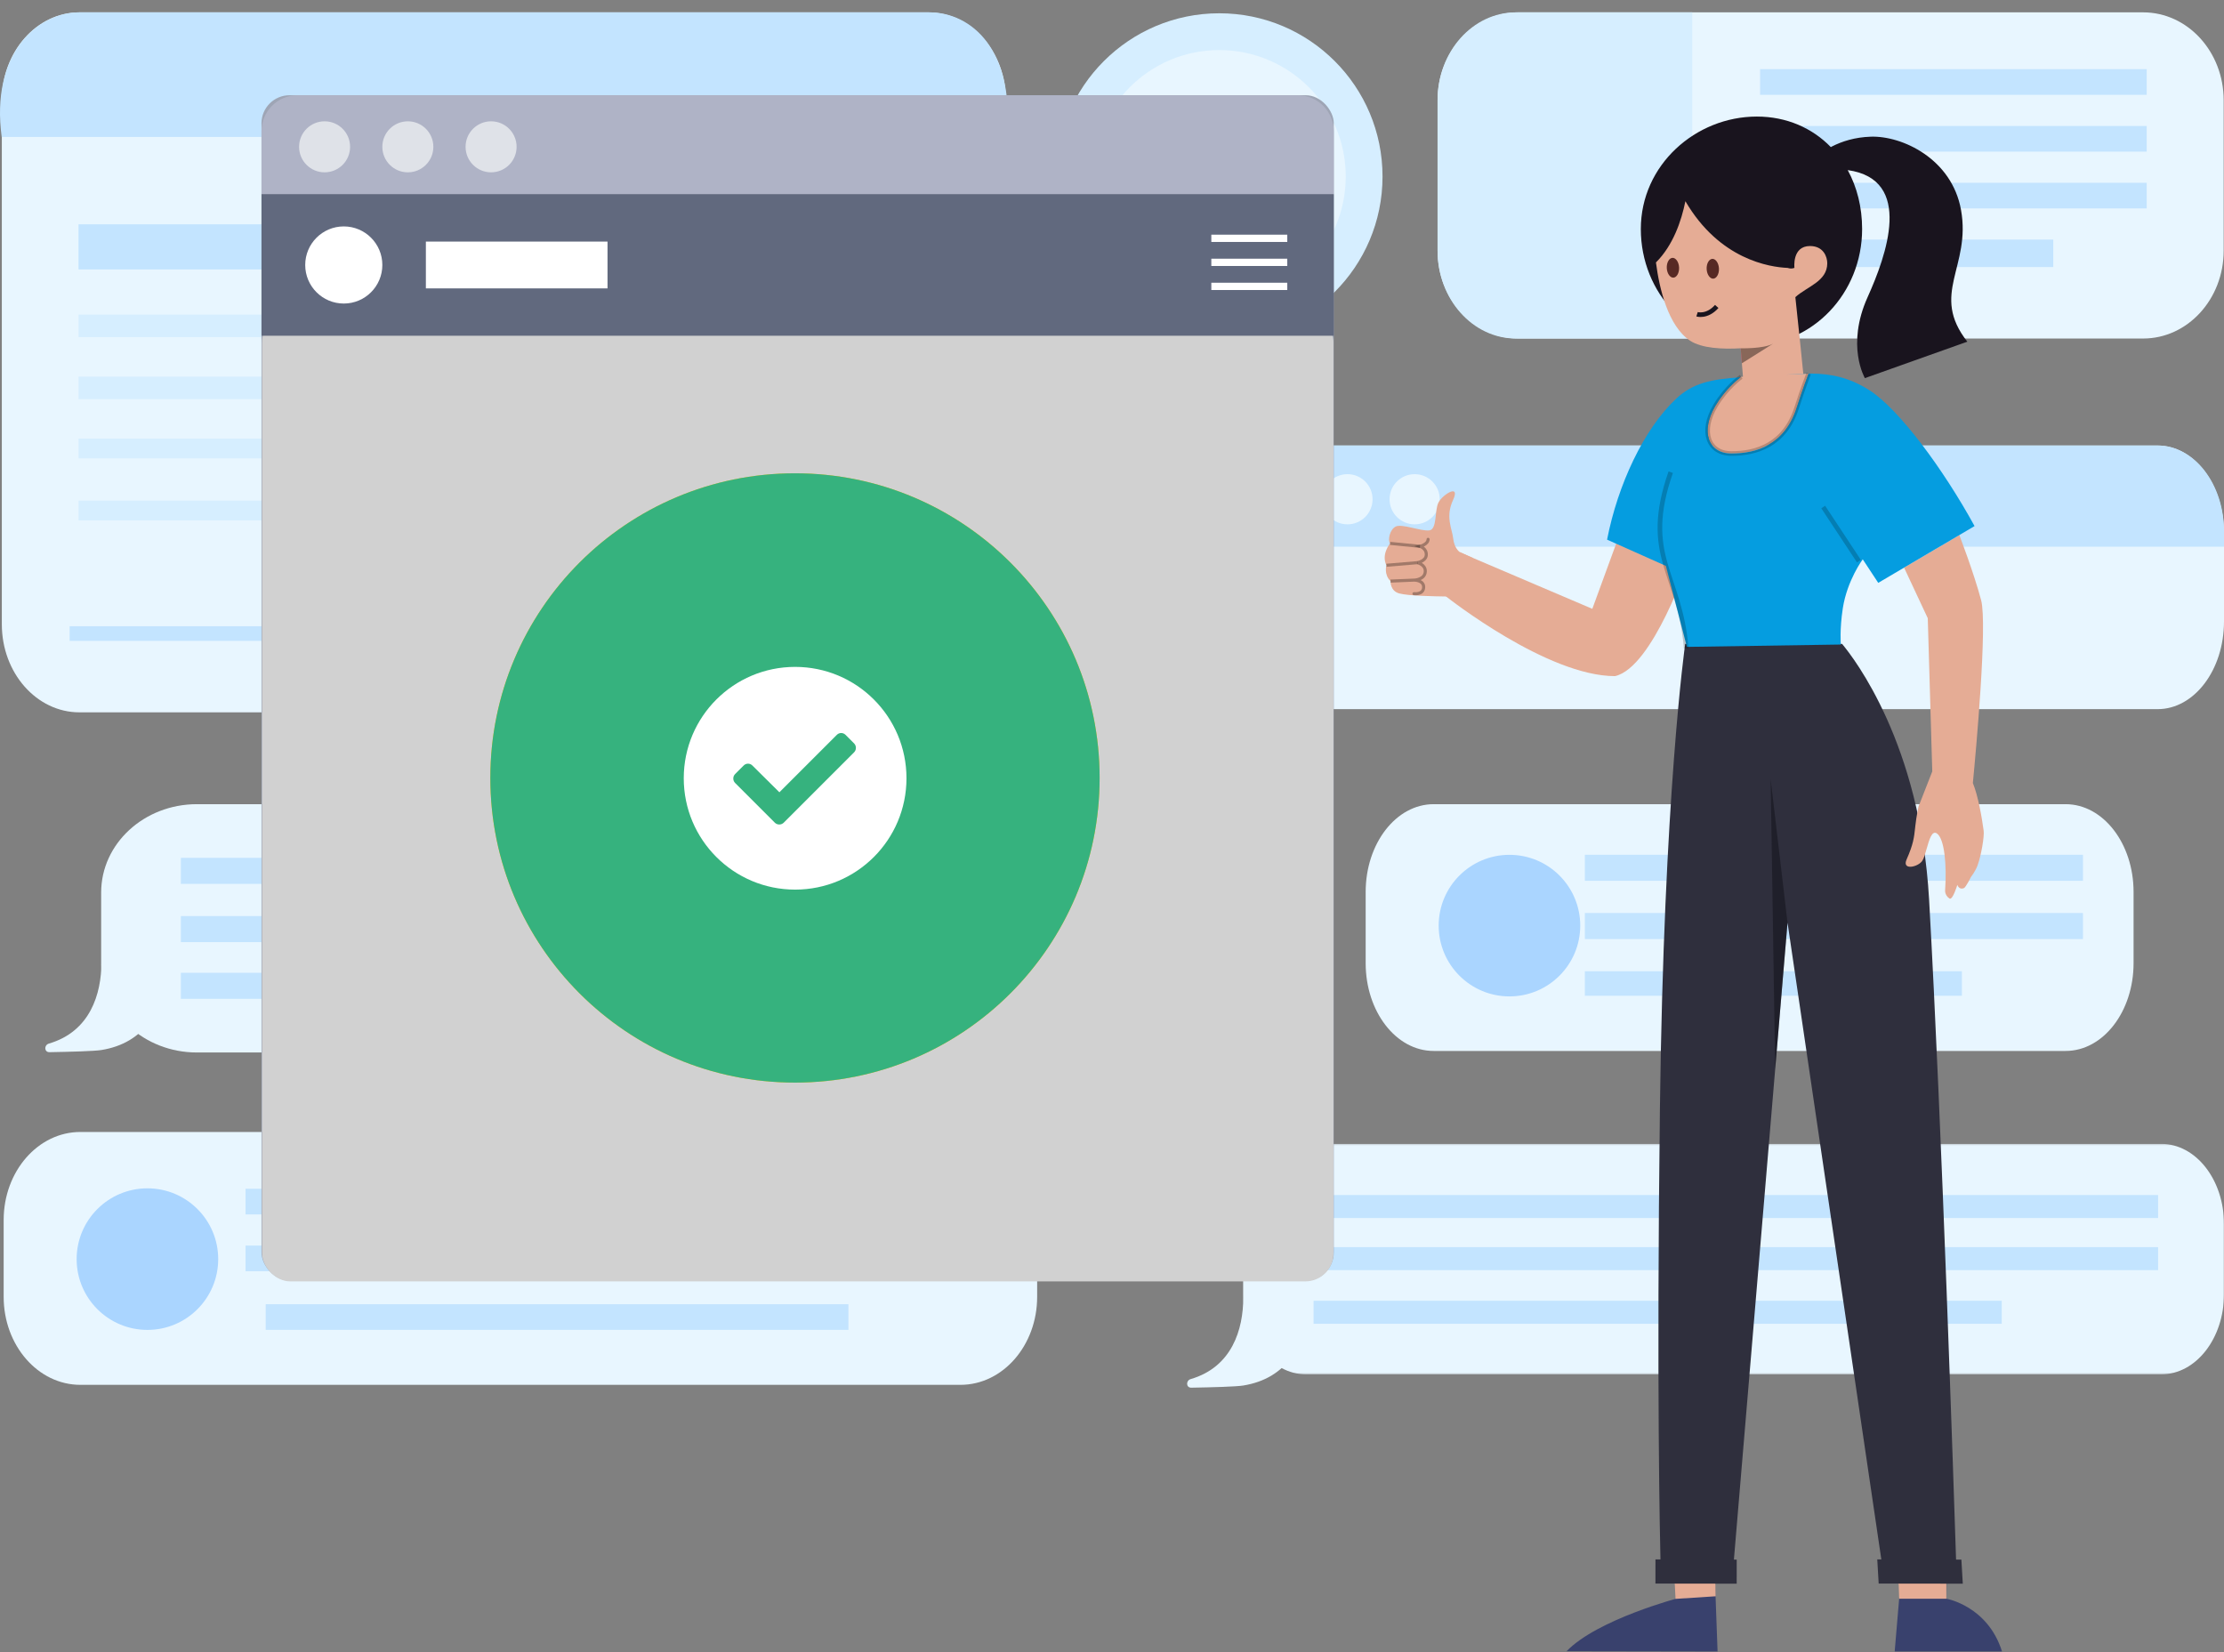 <svg width="1451" height="1078" viewBox="0 0 1451 1078" fill="none" xmlns="http://www.w3.org/2000/svg">
<rect x="0" y="0" width="1451" height="1078" fill="#808080" stroke="none"/>
<mask id="mask0_2145_201" style="mask-type:luminance" maskUnits="userSpaceOnUse" x="811" y="746" width="640" height="151">
<path fill-rule="evenodd" clip-rule="evenodd" d="M811.143 746.3H1451V896.65H811.143V746.3Z" fill="white"/>
</mask>
<g mask="url(#mask0_2145_201)">
<path fill-rule="evenodd" clip-rule="evenodd" d="M1451 798.632V844.318C1451 873.215 1432.69 896.65 1410.09 896.65H852.057C829.464 896.65 811.143 873.215 811.143 844.318V798.632C811.143 769.725 829.464 746.3 852.057 746.3H1410.09C1432.69 746.3 1451 769.725 1451 798.632Z" fill="#E8F6FF"/>
</g>
<path fill-rule="evenodd" clip-rule="evenodd" d="M852.119 809.601C852.491 809.972 852.698 810.18 853.07 810.552V846.536C853.07 878.24 838.971 899.428 811.143 903.946C806.496 904.7 790.55 905.125 777.212 905.354C773.772 905.412 773.566 900.705 776.869 899.74C803.76 891.883 811.143 867.454 811.143 846.536V810.552C811.515 810.18 811.721 809.972 812.093 809.601H852.119Z" fill="#E8F6FF"/>
<path fill-rule="evenodd" clip-rule="evenodd" d="M854 794.665H1408V779.665H854V794.665Z" fill="#C3E4FF"/>
<path fill-rule="evenodd" clip-rule="evenodd" d="M854 828.665H1408V813.665H854V828.665Z" fill="#C3E4FF"/>
<path fill-rule="evenodd" clip-rule="evenodd" d="M857 863.665H1306V848.665H857V863.665Z" fill="#C3E4FF"/>
<path fill-rule="evenodd" clip-rule="evenodd" d="M451.546 686.665H128.454C93.962 686.665 66 660.861 66 629.032V582.298C66 550.467 93.962 524.665 128.454 524.665H451.546C486.038 524.665 514 550.467 514 582.298V629.032C514 660.861 486.038 686.665 451.546 686.665Z" fill="#E8F6FF"/>
<path fill-rule="evenodd" clip-rule="evenodd" d="M107.162 590.71L108.112 591.66V627.646C108.112 659.349 94.013 680.538 66.185 685.056C61.539 685.809 45.593 686.235 32.254 686.463C28.814 686.521 28.609 681.815 31.912 680.85C58.801 672.993 66.185 648.563 66.185 627.646V591.66L67.136 590.71H107.162Z" fill="#E8F6FF"/>
<path fill-rule="evenodd" clip-rule="evenodd" d="M118 576.665H462V559.665H118V576.665Z" fill="#C3E4FF"/>
<path fill-rule="evenodd" clip-rule="evenodd" d="M118 614.665H462V597.665H118V614.665Z" fill="#C3E4FF"/>
<path fill-rule="evenodd" clip-rule="evenodd" d="M118 651.665H378V634.665H118V651.665Z" fill="#C3E4FF"/>
<path fill-rule="evenodd" clip-rule="evenodd" d="M626.614 903.504H52.443C24.8 903.504 2.391 877.795 2.391 846.082V795.945C2.391 764.231 24.8 738.522 52.443 738.522H626.614C654.257 738.522 676.666 764.231 676.666 795.945V846.082C676.666 877.795 654.257 903.504 626.614 903.504Z" fill="#E8F6FF"/>
<path fill-rule="evenodd" clip-rule="evenodd" d="M160.2 792.321H624.063V775.583H160.2V792.321Z" fill="#C3E4FF"/>
<path fill-rule="evenodd" clip-rule="evenodd" d="M160.2 829.382H624.063V812.645H160.2V829.382Z" fill="#C3E4FF"/>
<path fill-rule="evenodd" clip-rule="evenodd" d="M173.351 867.639H553.527V850.901H173.351V867.639Z" fill="#C3E4FF"/>
<path fill-rule="evenodd" clip-rule="evenodd" d="M142.361 821.475C142.361 846.982 121.687 867.659 96.182 867.659C70.678 867.659 50.003 846.982 50.003 821.475C50.003 795.968 70.678 775.291 96.182 775.291C121.687 775.291 142.361 795.968 142.361 821.475Z" fill="#AAD5FF"/>
<path fill-rule="evenodd" clip-rule="evenodd" d="M1347.66 685.665H935.342C910.854 685.665 891 660.02 891 628.388V581.942C891 550.308 910.854 524.665 935.342 524.665H1347.66C1372.15 524.665 1392 550.308 1392 581.942V628.388C1392 660.02 1372.15 685.665 1347.66 685.665Z" fill="#E8F6FF"/>
<path fill-rule="evenodd" clip-rule="evenodd" d="M1034 574.665H1359V557.665H1034V574.665Z" fill="#C3E4FF"/>
<path fill-rule="evenodd" clip-rule="evenodd" d="M1034 612.665H1359V595.665H1034V612.665Z" fill="#C3E4FF"/>
<path fill-rule="evenodd" clip-rule="evenodd" d="M1034 649.665H1280V633.665H1034V649.665Z" fill="#C3E4FF"/>
<path fill-rule="evenodd" clip-rule="evenodd" d="M1030.99 603.889C1030.99 629.396 1010.32 650.073 984.813 650.073C959.308 650.073 938.633 629.396 938.633 603.889C938.633 578.381 959.308 557.704 984.813 557.704C1010.32 557.704 1030.99 578.381 1030.99 603.889Z" fill="#AAD5FF"/>
<path fill-rule="evenodd" clip-rule="evenodd" d="M605.715 464.747H51.822C23.862 464.747 1.195 439.02 1.195 407.285V65.52C1.195 33.785 23.862 8.058 51.822 8.058H605.715C633.676 8.058 656.342 33.785 656.342 65.52V407.285C656.342 439.02 633.676 464.747 605.715 464.747Z" fill="#E8F6FF"/>
<path fill-rule="evenodd" clip-rule="evenodd" d="M1.114 89.353C-6.194 35.721 23.803 8.058 51.791 8.058H606.233C634.221 8.058 662.1 32.954 656.91 89.353C571.966 89.353 230.916 89.353 1.114 89.353Z" fill="#C3E4FF"/>
<path fill-rule="evenodd" clip-rule="evenodd" d="M51.227 175.788H222.307V146.354H51.227V175.788Z" fill="#C3E4FF"/>
<path fill-rule="evenodd" clip-rule="evenodd" d="M51.227 219.937H538.712V205.221H51.227V219.937Z" fill="#D6EEFF"/>
<path fill-rule="evenodd" clip-rule="evenodd" d="M51.227 299.039H555.268V286.162H51.227V299.039Z" fill="#D6EEFF"/>
<path fill-rule="evenodd" clip-rule="evenodd" d="M51.227 339.509H422.819V326.632H51.227V339.509Z" fill="#D6EEFF"/>
<path fill-rule="evenodd" clip-rule="evenodd" d="M51.227 260.408H577.343V245.691H51.227V260.408Z" fill="#D6EEFF"/>
<path fill-rule="evenodd" clip-rule="evenodd" d="M45.43 418.122H603.739V408.558H45.43V418.122Z" fill="#C3E4FF"/>
<path fill-rule="evenodd" clip-rule="evenodd" d="M1407.68 462.665H802.318C778.394 462.665 759 437.056 759 405.466V347.865C759 316.274 778.394 290.665 802.318 290.665H1407.68C1431.61 290.665 1451 316.274 1451 347.865V405.466C1451 437.056 1431.61 462.665 1407.68 462.665Z" fill="#E8F6FF"/>
<path fill-rule="evenodd" clip-rule="evenodd" d="M1451 346.577V356.665H759V346.577C759 315.697 778.4 290.665 802.322 290.665H1407.68C1431.6 290.665 1451 315.697 1451 346.577Z" fill="#C3E4FF"/>
<path fill-rule="evenodd" clip-rule="evenodd" d="M902 115.165C902 144.648 890.015 171.336 870.656 190.615C851.399 209.804 824.825 221.665 795.5 221.665C766.175 221.665 739.611 209.815 720.355 190.615C700.984 171.347 689 144.66 689 115.165C689 56.345 736.68 8.665 795.5 8.665C854.32 8.665 902 56.345 902 115.165Z" fill="#D6EEFF"/>
<path fill-rule="evenodd" clip-rule="evenodd" d="M878 115.165C878 138.004 868.716 158.677 853.72 173.612C838.803 188.477 818.216 197.665 795.5 197.665C772.783 197.665 752.207 188.485 737.289 173.612C722.284 158.685 713 138.012 713 115.165C713 69.6 749.935 32.665 795.5 32.665C841.065 32.665 878 69.6 878 115.165Z" fill="#E8F6FF"/>
<path fill-rule="evenodd" clip-rule="evenodd" d="M827 96.665C827 114.338 812.898 128.665 795.501 128.665C778.103 128.665 764 114.338 764 96.665C764 78.992 778.103 64.665 795.501 64.665C812.898 64.665 827 78.992 827 96.665Z" fill="#D6EEFF"/>
<path fill-rule="evenodd" clip-rule="evenodd" d="M854 173.693C839.01 188.508 818.322 197.665 795.494 197.665C772.666 197.665 751.989 188.516 737 173.693C743.652 147.807 767.322 128.665 795.494 128.665C823.676 128.665 847.347 147.807 854 173.693Z" fill="#D6EEFF"/>
<path fill-rule="evenodd" clip-rule="evenodd" d="M851.677 325.724C851.677 334.762 844.351 342.089 835.314 342.089C826.277 342.089 818.952 334.762 818.952 325.724C818.952 316.686 826.277 309.359 835.314 309.359C844.351 309.359 851.677 316.686 851.677 325.724Z" fill="#E8F6FF"/>
<path fill-rule="evenodd" clip-rule="evenodd" d="M895.498 325.724C895.498 334.762 888.172 342.089 879.135 342.089C870.098 342.089 862.772 334.762 862.772 325.724C862.772 316.686 870.098 309.359 879.135 309.359C888.172 309.359 895.498 316.686 895.498 325.724Z" fill="#E8F6FF"/>
<path fill-rule="evenodd" clip-rule="evenodd" d="M939.319 325.724C939.319 334.762 931.993 342.089 922.955 342.089C913.919 342.089 906.593 334.762 906.593 325.724C906.593 316.686 913.919 309.359 922.955 309.359C931.993 309.359 939.319 316.686 939.319 325.724Z" fill="#E8F6FF"/>
<path fill-rule="evenodd" clip-rule="evenodd" d="M821.479 581.926V628.478C821.479 660.192 795.772 685.893 764.072 685.893H643.202C611.502 685.893 585.807 660.192 585.807 628.478V581.926C585.807 570.797 588.98 560.398 594.457 551.595C596.527 548.282 598.917 545.195 601.597 542.375C602.487 541.442 603.409 540.531 604.363 539.662C614.58 530.26 628.225 524.524 643.202 524.524H764.072C779.047 524.524 792.694 530.26 802.911 539.662C803.864 540.531 804.787 541.442 805.677 542.375C808.357 545.195 810.747 548.282 812.817 551.606C818.306 560.408 821.479 570.797 821.479 581.926Z" fill="#E8F6FF"/>
<path fill-rule="evenodd" clip-rule="evenodd" d="M689.018 621.582C671.922 621.582 658.12 607.779 658.12 590.679C658.12 573.581 671.922 559.777 689.018 559.777C706.116 559.777 719.917 573.581 719.917 590.679C719.917 607.779 706.116 621.582 689.018 621.582ZM730.217 621.582H724.793L722.87 619.728C729.599 611.899 733.65 601.735 733.65 590.679C733.65 566.027 713.668 546.043 689.018 546.043C664.369 546.043 644.387 566.027 644.387 590.679C644.387 615.332 664.369 635.317 689.018 635.317C700.074 635.317 710.236 631.264 718.064 624.534L719.917 626.458V631.883L754.25 666.15L764.481 655.917L730.217 621.582Z" fill="#D6EEFF"/>
<path fill-rule="evenodd" clip-rule="evenodd" d="M847.046 535.388C847.046 557.48 829.14 575.389 807.05 575.389C784.961 575.389 767.054 557.48 767.054 535.388C767.054 513.297 784.961 495.388 807.05 495.388C829.14 495.388 847.046 513.297 847.046 535.388Z" fill="#C3E4FF"/>
<path fill-rule="evenodd" clip-rule="evenodd" d="M1450.79 65.403V163.526C1450.79 195.192 1427.26 220.861 1398.24 220.861H990.474C961.449 220.861 937.91 195.192 937.91 163.526V65.403C937.91 33.737 961.449 8.058 990.474 8.058H1398.24C1427.26 8.058 1450.79 33.737 1450.79 65.403Z" fill="#E8F6FF"/>
<path fill-rule="evenodd" clip-rule="evenodd" d="M1148.32 61.856H1400.58V45.119H1148.32V61.856Z" fill="#C3E4FF"/>
<path fill-rule="evenodd" clip-rule="evenodd" d="M1148.32 98.918H1400.58V82.18H1148.32V98.918Z" fill="#C3E4FF"/>
<path fill-rule="evenodd" clip-rule="evenodd" d="M1148.32 135.979H1400.58V119.241H1148.32V135.979Z" fill="#C3E4FF"/>
<path fill-rule="evenodd" clip-rule="evenodd" d="M1148.32 174.235H1339.61V156.302H1148.32V174.235Z" fill="#C3E4FF"/>
<path fill-rule="evenodd" clip-rule="evenodd" d="M1104.09 8.058V220.861H989C960.789 220.861 937.91 195.192 937.91 163.526V65.403C937.91 33.737 960.789 8.058 989 8.058H1104.09Z" fill="#D6EEFF"/>
<path fill-rule="evenodd" clip-rule="evenodd" d="M1095.61 1042.44L1092.74 1017.37L1117.97 1005.66L1120.59 1077.46L1022.08 1077.29C1042.17 1056.45 1095.61 1042.44 1095.61 1042.44ZM1242.27 1010.52L1270.19 1011.13L1269.91 1043.04C1269.91 1043.04 1296.84 1047.71 1306.17 1077.46H1236.14L1239.18 1041.62L1242.27 1010.52Z" fill="#39416D"/>
<path fill-rule="evenodd" clip-rule="evenodd" d="M1238.09 1012.64L1269.87 1002.97L1269.87 1043.04H1239.06L1238.09 1012.64ZM1092.08 1021.63L1118.55 1011.11L1119.36 1041.45L1093.17 1043.14L1092.08 1021.63Z" fill="#E5AC95"/>
<path d="M1276.19 1017.5C1274.94 978.607 1266.88 732.957 1258.59 586.808C1252.85 485.51 1209.89 429.739 1201.83 420.102H1099.47C1099.28 421.396 1085.5 518.927 1082.98 723.005C1080.72 905.768 1083.05 1005.67 1083.34 1017.41L1083.34 1017.42L1080.07 1017.41L1080.05 1033.15L1133.06 1033.23L1133.08 1017.5L1131.25 1017.5L1131.25 1017.5L1158.17 697.674L1166.23 601.953L1227.43 1017.41L1227.43 1017.42L1224.78 1017.41L1225.7 1033.15L1280.58 1033.23L1279.66 1017.5L1276.19 1017.5L1276.19 1017.5Z" fill="#2F2F3D"/>
<path opacity="0.398" fill-rule="evenodd" clip-rule="evenodd" d="M1166.23 601.956L1155.22 508.319L1158.17 697.672L1166.23 601.956Z" fill="#0A0A0F"/>
<path d="M1205.51 110.98C1248.75 117.025 1230.63 166.925 1218.48 193.868C1204.22 225.493 1216.71 246.697 1216.71 246.697L1283.54 222.919C1259.01 191.66 1286.1 174.252 1279.43 136.981C1273.45 103.548 1240.98 88.464 1220.47 89.175C1210.23 89.53 1201.85 92.173 1195.22 95.561C1194.96 95.69 1194.72 95.828 1194.49 95.974C1182.38 83.502 1165.6 76.047 1146.21 76.047C1106.34 76.047 1070.52 107.573 1070.52 149.433C1070.52 191.293 1102.84 225.226 1142.71 225.226C1182.58 225.226 1214.9 191.293 1214.9 149.433C1214.9 135.126 1211.54 122.027 1205.51 110.98Z" fill="#19141E"/>
<path fill-rule="evenodd" clip-rule="evenodd" d="M1135.66 227.228C1135.66 227.228 1150.49 227.667 1156.8 224.208L1136.45 237.017L1135.66 227.228Z" fill="#CF3E83"/>
<path d="M1080.39 171.229C1082.61 188.469 1088.38 212.76 1102.62 222.249C1110.18 227.281 1123.93 227.902 1135.66 227.224L1138.35 260.603L1176.62 244.815C1176.62 244.815 1172.94 207.978 1171.34 193.856C1179.03 186.87 1192.14 183.63 1192.16 171.761C1192.16 167.647 1189.77 160.535 1180.92 160.512C1169.04 160.501 1170.74 174.771 1170.74 174.771C1169.26 175.344 1167.79 175.311 1166.32 174.785C1154.56 174.295 1121.84 169.359 1099.6 131.271C1097 144.092 1091.61 160.072 1080.39 171.229Z" fill="#E5AC95"/>
<path fill-rule="evenodd" clip-rule="evenodd" d="M1112.47 175.634C1112.68 179.752 1115.09 182.96 1117.86 182.8C1120.63 182.641 1122.71 179.173 1122.49 175.055C1122.28 170.937 1119.87 167.729 1117.1 167.889C1114.33 168.048 1112.25 171.517 1112.47 175.634Z" fill="#572924"/>
<path d="M1112.47 175.634C1112.68 179.752 1115.09 182.96 1117.86 182.8C1120.63 182.641 1122.71 179.173 1122.49 175.055C1122.28 170.937 1119.87 167.729 1117.1 167.889C1114.33 168.048 1112.25 171.517 1112.47 175.634" stroke="#E5AC95" stroke-width="2"/>
<path fill-rule="evenodd" clip-rule="evenodd" d="M1086.45 174.976C1086.67 179.095 1089.08 182.303 1091.85 182.143C1094.62 181.983 1096.7 178.515 1096.48 174.397C1096.27 170.279 1093.86 167.07 1091.09 167.23C1088.32 167.39 1086.24 170.858 1086.45 174.976Z" fill="#572924"/>
<path d="M1086.45 174.976C1086.67 179.095 1089.08 182.303 1091.85 182.143C1094.62 181.983 1096.7 178.515 1096.48 174.397C1096.27 170.279 1093.86 167.07 1091.09 167.23C1088.32 167.39 1086.24 170.858 1086.45 174.976" stroke="#E5AC95" stroke-width="2"/>
<path d="M1107.2 205.029C1107.2 205.029 1113.62 207.104 1120.05 199.943" stroke="#19141E" stroke-width="3"/>
<path opacity="0.403" fill-rule="evenodd" clip-rule="evenodd" d="M1135.68 227.228C1135.68 227.228 1150.51 227.667 1156.83 224.207L1136.47 237.015L1135.68 227.228Z" fill="black"/>
<path fill-rule="evenodd" clip-rule="evenodd" d="M1119.15 264.825C1126.34 252.65 1135.98 245.842 1135.98 245.842L1180 243.717C1180 243.717 1176.25 253.382 1172.28 265.811C1164.44 290.38 1145.82 295.902 1129.6 295.874C1114.45 295.85 1109.3 281.481 1119.15 264.825ZM1251.71 526.187L1260.67 503.287L1257.73 403.346L1242.27 370.329L1278.34 349.11C1278.34 349.11 1287.75 373.535 1292.54 391.56C1296.74 407.312 1289.14 490.237 1287.15 510.891C1290.51 518.929 1293.07 533.439 1294.2 542.035C1294.68 545.683 1292.64 558.097 1290.15 564.785C1288.73 568.573 1286.04 571.966 1286.04 571.966C1286.04 571.966 1282.57 578.851 1281.4 579.376C1278.11 580.861 1277.02 577.306 1277.02 577.306C1277.02 577.306 1274.01 587.425 1271.94 586.228C1270.66 585.489 1268.88 583.392 1269.05 580.824C1270.18 564.472 1268.67 547.156 1263.66 543.752C1260.44 541.566 1258.66 547.877 1256.98 553.786C1256.05 557.08 1255.16 560.248 1254.07 561.75C1251.12 565.82 1240.71 567.996 1243.93 560.711C1248.33 550.729 1248.8 546.414 1249.49 539.98C1249.52 539.675 1249.56 539.365 1249.59 539.05C1250.35 532.082 1251.71 526.187 1251.71 526.187Z" fill="#E5AC95"/>
<path fill-rule="evenodd" clip-rule="evenodd" d="M945.794 389.203L957.641 389.357L960.883 364.011L952.214 360.051C952.214 360.051 948.8 357.672 948.1 351.307C947.4 344.943 942.882 337.302 947.986 326.277C953.089 315.253 941.203 322.593 938.511 327.823C935.818 333.052 937.784 345.499 932.41 346.058C927.036 346.618 914.583 341.557 910.628 343.511C906.675 345.465 905.252 352.533 906.946 354.515C906.946 354.515 901.003 361.611 904.528 368.795C904.528 368.795 902.739 374.78 907.203 379.121C907.203 379.121 906.912 385.626 912.991 387.188C919.069 388.75 934.058 389.048 945.794 389.203Z" fill="#E5AC95"/>
<path d="M931.72 351.863C931.668 355.17 926.466 356.453 926.466 356.453C926.466 356.453 930.848 357.731 930.547 362.169C930.279 366.111 924.778 367.098 924.778 367.098C924.778 367.098 930.112 368.324 929.898 372.827C929.644 378.146 922.928 378.461 922.928 378.461C922.928 378.461 929.258 378.618 928.819 383.467C928.398 388.119 922.512 387.336 922.512 387.336" stroke="black" stroke-opacity="0.3" stroke-width="2" stroke-linecap="round"/>
<path d="M906.947 354.515L926.468 356.452" stroke="black" stroke-opacity="0.3" stroke-width="2"/>
<path d="M904.527 368.794L924.779 367.098" stroke="black" stroke-opacity="0.3" stroke-width="2"/>
<path d="M907.202 379.121L922.928 378.46" stroke="black" stroke-opacity="0.3" stroke-width="2"/>
<path d="M943.265 389C949.075 381.476 952.765 360.5 952.765 360.5L1038.87 397.211L1060.41 338.35L1101.86 365.357C1101.86 365.357 1078.47 435.521 1053.69 441.122C1009.47 441.122 944.979 390.35 943.265 389Z" fill="#E5AC95"/>
<path d="M1165.49 244.418L1180 243.717C1180 243.717 1176.25 253.382 1172.28 265.811C1164.44 290.38 1145.82 295.902 1129.6 295.874C1114.45 295.85 1109.3 281.481 1119.15 264.825C1125.48 254.102 1133.71 247.541 1135.59 246.13C1116.45 247.423 1104.54 249.825 1093.51 260.173C1072.5 279.875 1055.49 316.196 1048.5 352.079L1086.88 369.21L1100.56 422.041L1201.02 420.51C1201.02 420.51 1200.14 410.833 1202.3 396.85C1205.13 378.56 1215.31 364.912 1215.31 364.912L1225.42 380.271L1288.26 343.225C1267.68 305.709 1238.99 267.027 1219.86 254.719C1206.34 246.02 1193.96 243.836 1181.87 243.717C1176.37 243.663 1170.85 244.038 1165.49 244.418Z" fill="#059DE0"/>
<path opacity="0.203" d="M1100.11 422.959C1096.27 374.224 1070.9 362.722 1090.04 308.065" stroke="black" stroke-width="3"/>
<path opacity="0.202" d="M1135.98 245.842C1135.98 245.842 1126.34 252.65 1119.15 264.825C1109.3 281.481 1114.45 295.85 1129.6 295.874C1145.82 295.902 1164.44 290.38 1172.28 265.811C1176.25 253.382 1180 243.717 1180 243.717" stroke="black" stroke-width="3"/>
<path opacity="0.203" d="M1189.51 330.793L1212.82 366.11" stroke="black" stroke-width="3"/>
<rect x="170.605" y="62.127" width="699.594" height="773.375" rx="18.316" fill="#9EA5B5"/>
<rect x="171" y="205" width="699" height="631" rx="18.316" fill="#D1D1D1"/>
<path fill-rule="evenodd" clip-rule="evenodd" d="M194.129 62.127H846.664C859.656 62.127 870.188 72.659 870.188 85.651V126.696H170.605V85.651C170.605 72.659 181.138 62.127 194.129 62.127Z" fill="#AFB3C6"/>
<path fill-rule="evenodd" clip-rule="evenodd" d="M211.772 112.432C220.964 112.432 228.415 104.981 228.415 95.79C228.415 86.598 220.964 79.147 211.772 79.147C202.581 79.147 195.13 86.598 195.13 95.79C195.13 104.981 202.581 112.432 211.772 112.432Z" fill="#DFE2E8"/>
<path fill-rule="evenodd" clip-rule="evenodd" d="M266.092 112.432C275.284 112.432 282.735 104.981 282.735 95.79C282.735 86.598 275.284 79.147 266.092 79.147C256.901 79.147 249.45 86.598 249.45 95.79C249.45 104.981 256.901 112.432 266.092 112.432Z" fill="#DFE2E8"/>
<path fill-rule="evenodd" clip-rule="evenodd" d="M320.4 112.432C329.591 112.432 337.042 104.981 337.042 95.79C337.042 86.598 329.591 79.147 320.4 79.147C311.208 79.147 303.757 86.598 303.757 95.79C303.757 104.981 311.208 112.432 320.4 112.432Z" fill="#DFE2E8"/>
<rect x="170.605" y="126.696" width="699.594" height="92.351" fill="#61697E"/>
<path fill-rule="evenodd" clip-rule="evenodd" d="M224.291 198.037C238.186 198.037 249.45 186.773 249.45 172.878C249.45 158.983 238.186 147.719 224.291 147.719C210.396 147.719 199.132 158.983 199.132 172.878C199.132 186.773 210.396 198.037 224.291 198.037Z" fill="white"/>
<rect x="277.854" y="157.615" width="118.511" height="30.54" fill="white"/>
<path d="M839.855 155.479H790.306" stroke="white" stroke-width="4.75"/>
<path d="M839.855 171.157H790.306" stroke="white" stroke-width="4.75"/>
<path d="M839.855 186.836H790.306" stroke="white" stroke-width="4.75"/>
<circle cx="518.666" cy="507.551" r="198.755" fill="#FFC000"/>
<path d="M518.755 435.094C558.891 435.094 591.411 467.613 591.411 507.75C591.411 547.887 558.891 580.406 518.755 580.406C478.618 580.406 446.098 547.887 446.098 507.75C446.098 467.613 478.618 435.094 518.755 435.094Z" fill="white"/>
<path d="M531 535.5C531 542.531 525.375 548 518.5 548C511.469 548 506 542.531 506 535.5C506 528.625 511.469 523 518.5 523C525.375 523 531 528.625 531 535.5ZM507.406 472.062C507.25 469.875 508.969 468 511.156 468H525.688C527.875 468 529.594 469.875 529.438 472.062L527.406 514.562C527.25 516.438 525.531 518 523.656 518H513.188C511.312 518 509.594 516.438 509.438 514.562L507.406 472.062Z" fill="#FFC000"/>
<circle cx="518.666" cy="507.551" r="198.755" fill="#36B27E"/>
<path d="M518.755 435.094C558.891 435.094 591.411 467.613 591.411 507.75C591.411 547.887 558.891 580.406 518.755 580.406C478.618 580.406 446.098 547.887 446.098 507.75C446.098 467.613 478.618 435.094 518.755 435.094Z" fill="white"/>
<path d="M505.531 536.75L479.594 510.812C478.031 509.25 478.031 506.594 479.594 505.031L485.219 499.406C486.781 497.844 489.281 497.844 490.844 499.406L508.5 516.906L546 479.406C547.562 477.844 550.062 477.844 551.625 479.406L557.25 485.031C558.812 486.594 558.812 489.25 557.25 490.812L511.312 536.75C509.75 538.312 507.094 538.312 505.531 536.75Z" fill="#36B27E"/>
</svg>
